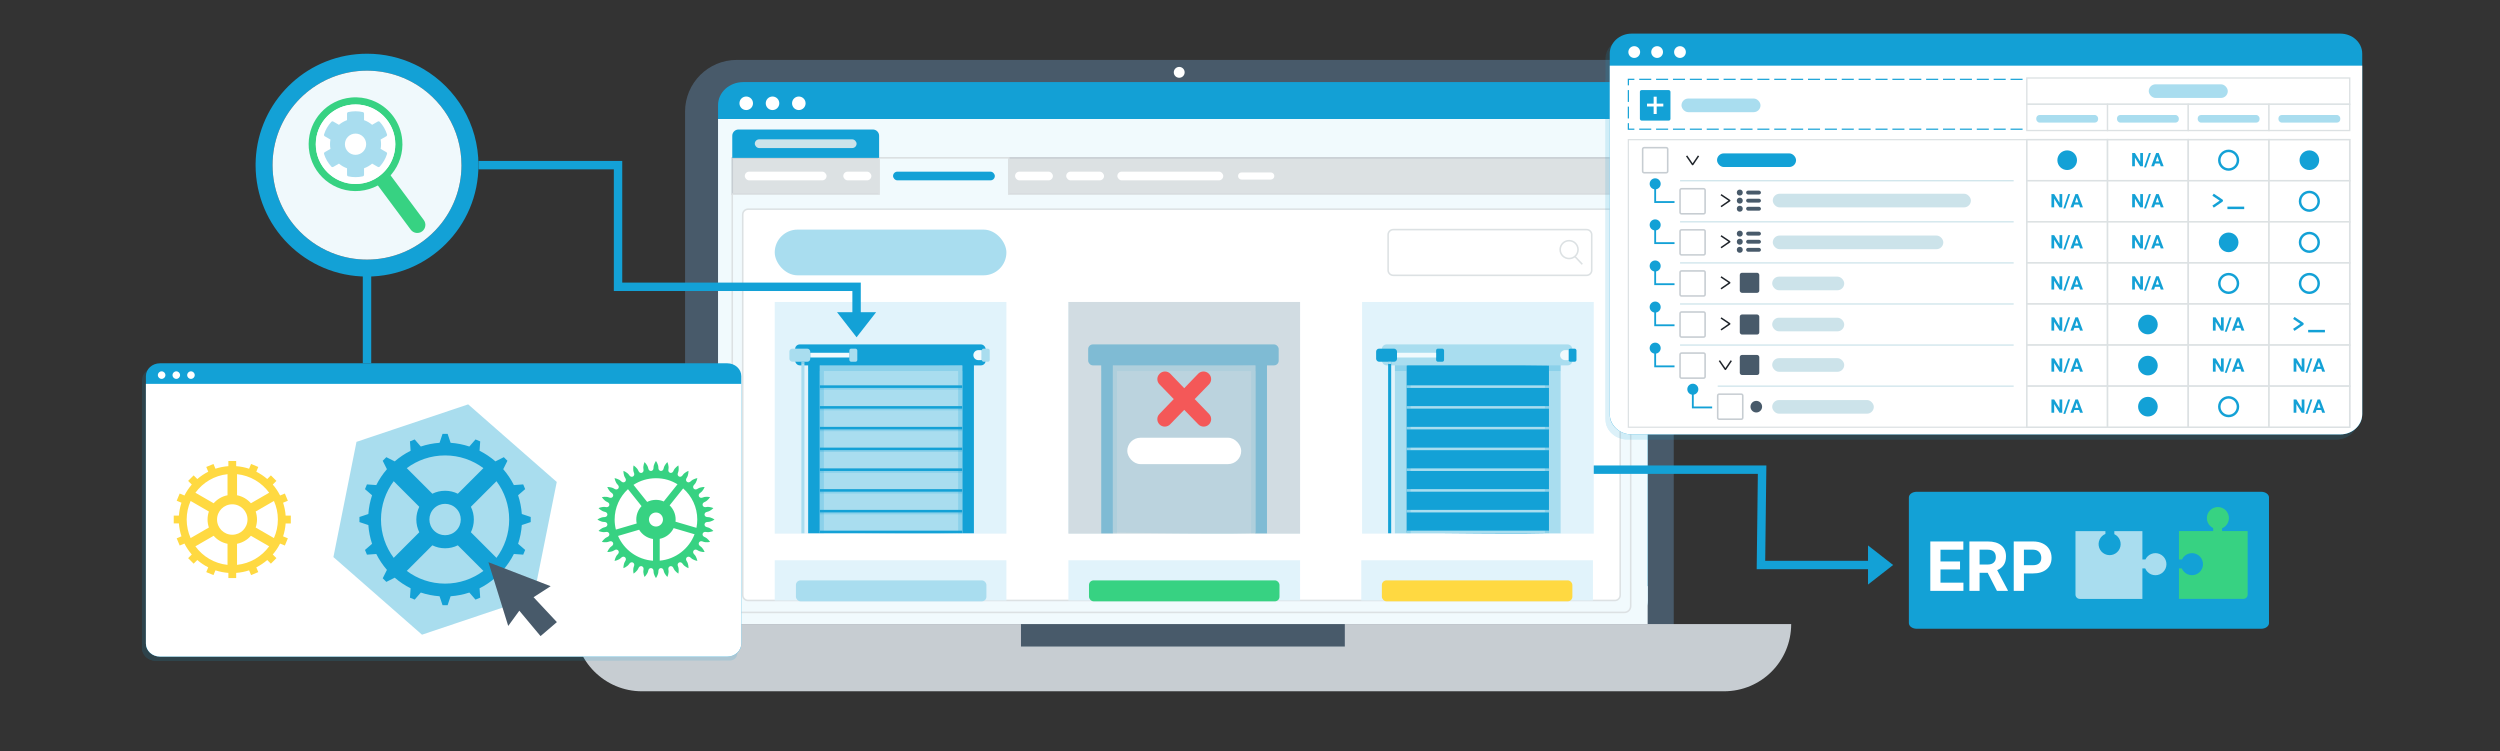 <?xml version="1.0" encoding="UTF-8"?>
<svg xmlns="http://www.w3.org/2000/svg" xmlns:xlink="http://www.w3.org/1999/xlink" width="4160" height="1250" version="1.1" viewBox="0 0 4160 1250">
  <rect x="0" y="0" width="4160" height="1250" fill="#333333" stroke="none"/>
  <defs>
    <style>
      .cls-1, .cls-2, .cls-3, .cls-4 {
        fill: none;
      }

      .cls-5 {
        fill: #f0f9fc;
      }

      .cls-6 {
        fill: #e1eaee;
      }

      .cls-7 {
        fill: #f45858;
      }

      .cls-8 {
        fill: #f1fafd;
      }

      .cls-9 {
        fill: #c7cdd2;
      }

      .cls-10 {
        fill: #cce3ea;
      }

      .cls-11 {
        fill: #dce1e3;
      }

      .cls-12 {
        fill: #fff;
      }

      .cls-13 {
        fill: #e1f3fb;
      }

      .cls-14 {
        fill: #13a0d5;
      }

      .cls-2 {
        stroke: #13a1d6;
        stroke-miterlimit: 10;
        stroke-width: 14px;
      }

      .cls-15, .cls-16 {
        fill: #13a1d6;
      }

      .cls-17, .cls-18 {
        fill: #37d282;
      }

      .cls-19 {
        opacity: .6;
      }

      .cls-20 {
        opacity: .2;
      }

      .cls-21 {
        opacity: .15;
      }

      .cls-22, .cls-18, .cls-16 {
        fill-rule: evenodd;
      }

      .cls-22, .cls-23 {
        fill: #ffd941;
      }

      .cls-3 {
        stroke: #707070;
      }

      .cls-3, .cls-4 {
        stroke-width: 9.22px;
      }

      .cls-24 {
        fill: #a9ddef;
      }

      .cls-25 {
        fill: #1e2329;
      }

      .cls-26 {
        fill: #a9ddee;
        isolation: isolate;
      }

      .cls-27 {
        fill: #485a6a;
      }

      .cls-28 {
        clip-path: url(#clippath);
      }

      .cls-4 {
        stroke: #a9ddef;
      }
    </style>
    <clipPath id="clippath">
      <rect class="cls-1" x="2671.54" y="64.39" width="1252.13" height="666.91"></rect>
    </clipPath>
  </defs>
  <g>
    <g id="Layer_1">
      <g>
        <g>
          <path class="cls-27" d="M2785.13,185.73h0v933.53h-1648.42l1.96-3.24,1.28-1.96V185.73c0-47.23,38.15-86.03,86.03-86.03h1473.09c47.27-.04,86.07,38.15,86.07,86.03Z"></path>
          <circle id="Ellipse_429" class="cls-12" cx="1962.22" cy="120.38" r="9.04"></circle>
          <path id="Path_24752" class="cls-6" d="M2785.13,1076.55v16.16h-1646.46l1.28-1.96v-14.24h1645.18v.04Z"></path>
          <path class="cls-9" d="M2868.59,1150.3h-1800.44c-61.47,0-111.9-49.83-111.9-111.9h2024.29c-.04,62.11-49.83,111.9-111.94,111.9Z"></path>
          <rect class="cls-6" x="1698.9" y="1038.4" width="538.92" height="37.51"></rect>
          <rect class="cls-27" x="1698.9" y="1038.4" width="538.92" height="37.51"></rect>
        </g>
        <g>
          <g>
            <g>
              <g id="Path_16855">
                <path class="cls-14" d="M2741.69,174.9v824.6c0,21.15-18.78,38.3-41.93,38.3h-1463c-23.15,0-41.92-17.15-41.93-38.3V174.9c0-21.15,18.77-38.3,41.93-38.3h1463c23.16,0,41.93,17.15,41.93,38.3"></path>
              </g>
              <g id="Path_16856">
                <path class="cls-8" d="M2741.69,197.97v800.72c0,21.6-18.78,39.1-41.93,39.1h-1463c-23.15,0-41.93-17.51-41.93-39.1V197.97h1546.86Z"></path>
              </g>
              <g id="Path_16857">
                <path class="cls-12" d="M1252.99,171.87c0,6.22-5.04,11.27-11.27,11.27s-11.27-5.04-11.27-11.27,5.04-11.27,11.27-11.27,11.27,5.04,11.27,11.27h0"></path>
              </g>
              <g id="Path_16858">
                <path class="cls-12" d="M1296.75,171.87c0,6.22-5.04,11.27-11.27,11.27s-11.27-5.04-11.27-11.27,5.04-11.27,11.27-11.27h0c6.22,0,11.27,5.04,11.27,11.27h0"></path>
              </g>
              <g id="Path_16859">
                <path class="cls-12" d="M1340.51,171.87c0,6.22-5.04,11.27-11.27,11.27s-11.27-5.04-11.27-11.27,5.04-11.27,11.27-11.27h0c6.22,0,11.27,5.04,11.27,11.27h0"></path>
              </g>
            </g>
            <rect class="cls-8" x="1194.83" y="975.34" width="1546.86" height="63.06"></rect>
          </g>
          <g>
            <g>
              <rect class="cls-11" x="1218.48" y="262.74" width="1494.96" height="60.26"></rect>
              <path class="cls-9" d="M2714.74,324.3h-1497.57v-62.87h1497.57v62.87ZM1219.78,321.69h1492.35v-57.65h-1492.35v57.65Z"></path>
            </g>
            <g>
              <path class="cls-8" d="M2713.44,323v685.57c0,5.79-4.69,10.49-10.49,10.49h-1474c-5.79,0-10.49-4.69-10.49-10.49V323h244.37v-60.27h215.75v60.27h1034.85Z"></path>
              <path class="cls-11" d="M2702.96,1020.36h-1474c-6.5,0-11.79-5.29-11.79-11.79V321.69h244.37v-60.27h218.36v60.27h1034.85v686.88c0,6.5-5.29,11.79-11.79,11.79ZM1219.78,324.3v684.27c0,5.06,4.12,9.18,9.18,9.18h1474c5.06,0,9.18-4.12,9.18-9.18V324.3h-1034.85v-60.27h-213.14v60.27h-244.37Z"></path>
            </g>
            <g>
              <rect class="cls-12" x="1235.9" y="348.07" width="1460.11" height="651.14" rx="8.92" ry="8.92"></rect>
              <path class="cls-11" d="M2687.1,1000.51h-1442.28c-5.64,0-10.22-4.58-10.22-10.22V356.98c0-5.64,4.58-10.22,10.22-10.22h1442.28c5.63,0,10.22,4.58,10.22,10.22v633.31c0,5.63-4.58,10.22-10.22,10.22ZM1244.82,349.37c-4.2,0-7.61,3.41-7.61,7.61v633.31c0,4.2,3.41,7.61,7.61,7.61h1442.28c4.2,0,7.61-3.41,7.61-7.61V356.98c0-4.2-3.41-7.61-7.61-7.61h-1442.28Z"></path>
            </g>
            <path class="cls-15" d="M1228.9,215.5h223.53c5.75,0,10.42,4.67,10.42,10.42v36.82h-244.37v-36.82c0-5.75,4.67-10.42,10.42-10.42Z"></path>
            <rect class="cls-15" x="1486.03" y="285.62" width="169.38" height="14.49" rx="7.25" ry="7.25"></rect>
            <rect class="cls-10" x="1255.97" y="231.87" width="169.38" height="14.49" rx="7.25" ry="7.25"></rect>
            <rect class="cls-12" x="1239.33" y="285.62" width="136.06" height="14.49" rx="7.25" ry="7.25"></rect>
            <rect class="cls-12" x="1403.24" y="285.62" width="46.74" height="14.49" rx="7.25" ry="7.25"></rect>
            <rect class="cls-12" x="1689.05" y="285.62" width="62.99" height="14.49" rx="7.25" ry="7.25"></rect>
            <rect class="cls-12" x="1774.16" y="285.62" width="62.99" height="14.49" rx="7.25" ry="7.25"></rect>
            <g>
              <rect class="cls-12" x="2058.81" y="285.62" width="62.99" height="14.49" rx="7.25" ry="7.25"></rect>
              <path class="cls-11" d="M2114.55,301.42h-48.5c-4.71,0-8.55-3.84-8.55-8.55s3.84-8.55,8.55-8.55h48.5c4.71,0,8.55,3.84,8.55,8.55s-3.84,8.55-8.55,8.55ZM2066.05,286.93c-3.28,0-5.94,2.67-5.94,5.94s2.67,5.94,5.94,5.94h48.5c3.28,0,5.94-2.67,5.94-5.94s-2.67-5.94-5.94-5.94h-48.5Z"></path>
            </g>
            <rect class="cls-12" x="1859.26" y="285.62" width="176.21" height="14.49" rx="7.25" ry="7.25"></rect>
          </g>
          <g>
            <rect class="cls-13" x="1289.14" y="502.46" width="385.51" height="385.51"></rect>
            <rect class="cls-13" x="1777.82" y="502.46" width="385.51" height="385.51"></rect>
          </g>
          <rect class="cls-13" x="2266.5" y="502.46" width="385.51" height="385.51"></rect>
          <g>
            <rect class="cls-13" x="1289.14" y="932.28" width="385.51" height="66.93"></rect>
            <rect class="cls-13" x="1777.82" y="932.28" width="385.51" height="66.93"></rect>
            <rect class="cls-13" x="2265.16" y="932.28" width="385.51" height="66.93"></rect>
          </g>
          <g>
            <rect class="cls-12" x="2309.82" y="382.06" width="338.82" height="76.08" rx="8.51" ry="8.51"></rect>
            <path class="cls-11" d="M2640.13,459.45h-321.8c-5.41,0-9.81-4.4-9.81-9.81v-59.06c0-5.41,4.4-9.81,9.81-9.81h321.8c5.41,0,9.81,4.4,9.81,9.81v59.06c0,5.41-4.4,9.81-9.81,9.81ZM2318.33,383.37c-3.97,0-7.21,3.23-7.21,7.2v59.06c0,3.97,3.23,7.2,7.21,7.2h321.8c3.97,0,7.2-3.23,7.2-7.2v-59.06c0-3.97-3.23-7.2-7.2-7.2h-321.8Z"></path>
          </g>
          <rect class="cls-24" x="1289.14" y="382.06" width="385.51" height="76.08" rx="38.04" ry="38.04"></rect>
          <g>
            <g>
              <circle class="cls-12" cx="2610.97" cy="415.34" r="14.89"></circle>
              <path class="cls-11" d="M2610.97,431.54c-8.93,0-16.19-7.26-16.19-16.19s7.26-16.19,16.19-16.19,16.19,7.26,16.19,16.19-7.26,16.19-16.19,16.19ZM2610.97,401.76c-7.49,0-13.58,6.09-13.58,13.58s6.09,13.58,13.58,13.58,13.58-6.09,13.58-13.58-6.09-13.58-13.58-13.58Z"></path>
            </g>
            <g>
              <line class="cls-12" x1="2620.57" y1="426.72" x2="2632.92" y2="439.75"></line>
              <rect class="cls-11" x="2625.44" y="424.25" width="2.61" height="17.95" transform="translate(422.15 1925.63) rotate(-43.46)"></rect>
            </g>
          </g>
          <g>
            <g>
              <g id="Group_15">
                <g id="Path_454">
                  <path class="cls-15" d="M1344.77,582.61h19.45v304.74h-19.45v-304.74Z"></path>
                </g>
                <g id="Path_458">
                  <path class="cls-15" d="M1601.13,582.61h19.45v304.74h-19.45v-304.74Z"></path>
                </g>
                <g id="Path_544">
                  <path class="cls-3" d="M1652.28,885.74"></path>
                </g>
                <g id="Path_455">
                  <path class="cls-24" d="M1601.13,607.9v278.35c0,3.32-236.9,0-236.9,0v-278.35c0-3.32,236.9,0,236.9,0Z"></path>
                </g>
                <g id="Rectangle_85">
                  <rect class="cls-15" x="1323.06" y="573.11" width="317" height="34.86" rx="7.69" ry="7.69"></rect>
                </g>
              </g>
              <g>
                <rect class="cls-15" x="1364.22" y="641.22" width="236.9" height="4.3"></rect>
                <rect class="cls-15" x="1364.22" y="675.76" width="236.9" height="4.3"></rect>
                <rect class="cls-15" x="1364.22" y="710.3" width="236.9" height="4.3"></rect>
                <rect class="cls-15" x="1364.22" y="744.84" width="236.9" height="4.3"></rect>
                <rect class="cls-15" x="1364.22" y="779.38" width="236.9" height="4.3"></rect>
                <rect class="cls-15" x="1364.22" y="813.92" width="236.9" height="4.3"></rect>
                <rect class="cls-15" x="1364.22" y="848.46" width="236.9" height="4.3"></rect>
                <rect class="cls-15" x="1364.22" y="883" width="236.9" height="4.3"></rect>
              </g>
              <g class="cls-20">
                <rect class="cls-15" x="1344.77" y="607.97" width="275.81" height="9.41"></rect>
              </g>
              <g class="cls-20">
                <rect class="cls-15" x="1364.22" y="617.38" width="6.79" height="269.97"></rect>
              </g>
              <g class="cls-20">
                <rect class="cls-15" x="1594.34" y="617.38" width="6.79" height="269.97"></rect>
              </g>
              <g class="cls-20">
                <rect class="cls-15" x="1364.22" y="645.37" width="237.04" height="2.98"></rect>
              </g>
              <g class="cls-20">
                <rect class="cls-15" x="1364.22" y="679.96" width="237.04" height="2.98"></rect>
              </g>
              <g class="cls-20">
                <rect class="cls-15" x="1364.22" y="714.55" width="237.04" height="2.98"></rect>
              </g>
              <g class="cls-20">
                <rect class="cls-15" x="1364.22" y="749.15" width="237.04" height="2.98"></rect>
              </g>
              <g class="cls-20">
                <rect class="cls-15" x="1364.22" y="783.74" width="237.04" height="2.98"></rect>
              </g>
              <g class="cls-20">
                <rect class="cls-15" x="1364.22" y="818.33" width="237.04" height="2.98"></rect>
              </g>
              <g class="cls-20">
                <rect class="cls-15" x="1364.22" y="852.92" width="237.04" height="2.98"></rect>
              </g>
            </g>
            <g>
              <rect class="cls-24" x="1313.51" y="580.13" width="34.75" height="21.83" rx="4.95" ry="4.95"></rect>
              <rect class="cls-24" x="1413.33" y="580.13" width="13.24" height="21.83" rx="3.05" ry="3.05"></rect>
              <rect class="cls-8" x="1348.27" y="587.02" width="65.07" height="7.85"></rect>
              <rect class="cls-24" x="1633.66" y="580.13" width="13.24" height="21.83" rx="3.05" ry="3.05"></rect>
              <path class="cls-8" d="M1628.01,582.61h5.65v16.66h-5.65c-4.6,0-8.33-3.73-8.33-8.33h0c0-4.6,3.73-8.33,8.33-8.33Z"></path>
              <rect class="cls-24" x="1333.47" y="601.96" width="5.1" height="285.39"></rect>
              <g class="cls-20">
                <rect class="cls-15" x="1333.47" y="601.96" width="5.1" height="3.7"></rect>
              </g>
            </g>
          </g>
          <g>
            <g id="Group_15-2" data-name="Group_15">
              <g id="Path_454-2" data-name="Path_454">
                <path class="cls-15" d="M1832.45,582.61h19.45v304.74h-19.45v-304.74Z"></path>
              </g>
              <g id="Path_458-2" data-name="Path_458">
                <path class="cls-15" d="M2088.81,582.61h19.45v304.74h-19.45v-304.74Z"></path>
              </g>
              <g id="Path_455-2" data-name="Path_455">
                <path class="cls-24" d="M2088.8,607.9v278.35c0,3.32-236.9,0-236.9,0v-278.35c0-3.32,236.9,0,236.9,0Z"></path>
              </g>
              <g id="Rectangle_85-2" data-name="Rectangle_85">
                <rect class="cls-15" x="1810.74" y="573.11" width="317" height="34.86" rx="7.69" ry="7.69"></rect>
              </g>
            </g>
            <g class="cls-20">
              <rect class="cls-15" x="1832.45" y="607.97" width="275.81" height="9.41"></rect>
            </g>
            <g class="cls-20">
              <rect class="cls-15" x="1851.9" y="617.38" width="6.79" height="269.97"></rect>
            </g>
            <g class="cls-20">
              <rect class="cls-15" x="2082.01" y="617.38" width="6.79" height="269.97"></rect>
            </g>
          </g>
          <g id="Rectangle_85-3" data-name="Rectangle_85">
            <rect class="cls-17" x="1812.08" y="965.75" width="317" height="34.86" rx="7.69" ry="7.69"></rect>
          </g>
          <g id="Rectangle_85-4" data-name="Rectangle_85">
            <rect class="cls-23" x="2299.42" y="965.75" width="317" height="34.86" rx="7.69" ry="7.69"></rect>
          </g>
          <g id="Rectangle_85-5" data-name="Rectangle_85">
            <rect class="cls-24" x="1324.4" y="965.75" width="317" height="34.86" rx="7.69" ry="7.69"></rect>
          </g>
          <g class="cls-19">
            <rect class="cls-9" x="1777.82" y="502.46" width="385.51" height="385.51"></rect>
          </g>
          <g>
            <rect class="cls-12" x="1875.79" y="728.39" width="189.58" height="43.89" rx="21.95" ry="21.95"></rect>
            <path class="cls-7" d="M2011.71,622.08l-.3-.3c-4.91-4.91-12.9-4.84-17.72.17l-23.13,24.02-23.08-24.01c-4.82-5.01-12.8-5.09-17.72-.18l-.31.31c-4.8,4.8-4.86,12.56-.14,17.43l23.83,24.56-23.89,24.77c-4.7,4.87-4.63,12.62.16,17.4h0c4.9,4.9,12.85,4.84,17.68-.13l23.45-24.15,23.5,24.16c4.83,4.96,12.78,5.02,17.68.12h0c4.79-4.79,4.86-12.53.15-17.4l-23.91-24.78,23.86-24.56c4.73-4.87,4.67-12.63-.13-17.43Z"></path>
          </g>
          <g>
            <g>
              <g id="Group_15-3" data-name="Group_15">
                <g id="Path_454-3" data-name="Path_454">
                  <rect class="cls-24" x="2321.12" y="582.61" width="19.45" height="304.74"></rect>
                </g>
                <g id="Path_458-3" data-name="Path_458">
                  <rect class="cls-24" x="2577.48" y="582.61" width="19.45" height="304.74"></rect>
                </g>
                <g id="Path_544-2" data-name="Path_544">
                  <path class="cls-4" d="M2628.63,885.74"></path>
                </g>
                <g id="Path_455-3" data-name="Path_455">
                  <path class="cls-15" d="M2577.48,607.9v278.35c0,3.32-236.9,0-236.9,0v-278.35c0-3.32,236.9,0,236.9,0Z"></path>
                </g>
                <g id="Rectangle_85-6" data-name="Rectangle_85">
                  <rect class="cls-24" x="2299.42" y="573.11" width="317" height="34.86" rx="7.69" ry="7.69"></rect>
                </g>
              </g>
              <g>
                <rect class="cls-24" x="2340.58" y="641.22" width="236.9" height="4.3"></rect>
                <rect class="cls-24" x="2340.58" y="675.76" width="236.9" height="4.3"></rect>
                <rect class="cls-24" x="2340.58" y="710.3" width="236.9" height="4.3"></rect>
                <rect class="cls-24" x="2340.58" y="744.84" width="236.9" height="4.3"></rect>
                <rect class="cls-24" x="2340.58" y="779.38" width="236.9" height="4.3"></rect>
                <rect class="cls-24" x="2340.58" y="813.92" width="236.9" height="4.3"></rect>
                <rect class="cls-24" x="2340.58" y="848.46" width="236.9" height="4.3"></rect>
                <rect class="cls-24" x="2340.58" y="883" width="236.9" height="4.3"></rect>
              </g>
              <g class="cls-20">
                <rect class="cls-15" x="2321.12" y="607.97" width="275.81" height="9.41"></rect>
                <rect class="cls-15" x="2340.58" y="617.38" width="6.79" height="269.97"></rect>
                <rect class="cls-15" x="2570.69" y="617.38" width="6.79" height="269.97"></rect>
                <rect class="cls-15" x="2340.58" y="645.37" width="237.04" height="2.98"></rect>
                <rect class="cls-15" x="2340.58" y="679.96" width="237.04" height="2.98"></rect>
                <rect class="cls-15" x="2340.58" y="714.55" width="237.04" height="2.98"></rect>
                <rect class="cls-15" x="2340.58" y="749.15" width="237.04" height="2.98"></rect>
                <rect class="cls-15" x="2340.58" y="783.74" width="237.04" height="2.98"></rect>
                <rect class="cls-15" x="2340.58" y="818.33" width="237.04" height="2.98"></rect>
                <rect class="cls-15" x="2340.58" y="852.92" width="237.04" height="2.98"></rect>
              </g>
            </g>
            <g>
              <rect class="cls-15" x="2289.87" y="580.13" width="34.75" height="21.83" rx="4.95" ry="4.95"></rect>
              <rect class="cls-15" x="2389.68" y="580.13" width="13.24" height="21.83" rx="3.05" ry="3.05"></rect>
              <rect class="cls-8" x="2324.62" y="587.02" width="65.07" height="7.85"></rect>
              <rect class="cls-15" x="2610.01" y="580.13" width="13.24" height="21.83" rx="3.05" ry="3.05"></rect>
              <path class="cls-8" d="M2604.36,582.61h5.65v16.66h-5.65c-4.6,0-8.33-3.73-8.33-8.33h0c0-4.6,3.73-8.33,8.33-8.33Z"></path>
              <rect class="cls-15" x="2309.82" y="601.96" width="5.1" height="285.39"></rect>
              <rect class="cls-24" x="2309.82" y="601.96" width="5.1" height="3.7"></rect>
            </g>
          </g>
        </g>
        <g>
          <g>
            <g id="Group_8425" class="cls-21">
              <g id="Group_8424">
                <g class="cls-28">
                  <g id="Group_8423">
                    <g id="Path_16850">
                      <path class="cls-15" d="M3923.68,97.7v600.29c0,18.39-16.33,33.3-36.46,33.31h-1179.21c-20.14,0-36.46-14.91-36.46-33.31V97.7c0-18.4,16.33-33.31,36.46-33.31h1179.21c20.14,0,36.46,14.91,36.46,33.31"></path>
                    </g>
                    <g id="Path_16851">
                      <path class="cls-15" d="M3923.68,132.8v565.19c0,18.4-16.33,33.31-36.46,33.31h-1179.21c-20.14,0-36.46-14.91-36.46-33.31V132.8h1252.13Z"></path>
                    </g>
                    <g id="Path_16852">
                      <path class="cls-15" d="M2740.31,99.07c0,7.91-7.02,14.33-15.68,14.33s-15.68-6.41-15.68-14.33,7.02-14.33,15.68-14.33,15.68,6.41,15.68,14.33h0"></path>
                    </g>
                    <g id="Path_16853">
                      <path class="cls-15" d="M2801.23,99.07c0,7.91-7.02,14.33-15.68,14.33s-15.68-6.41-15.68-14.33,7.02-14.33,15.68-14.33h0c8.66,0,15.68,6.41,15.68,14.33h0"></path>
                    </g>
                    <g id="Path_16854">
                      <path class="cls-15" d="M2862.15,99.07c0,7.91-7.02,14.33-15.68,14.33s-15.68-6.41-15.68-14.33,7.02-14.33,15.68-14.33h0c8.66,0,15.68,6.41,15.68,14.33h0"></path>
                    </g>
                  </g>
                </g>
              </g>
            </g>
            <g id="Path_16855-2" data-name="Path_16855">
              <path class="cls-14" d="M3930.74,89.25v600.29c0,18.39-16.33,33.3-36.46,33.31h-1179.21c-20.14,0-36.46-14.91-36.46-33.31V89.25c0-18.4,16.33-33.31,36.46-33.31h1179.21c20.14,0,36.46,14.91,36.46,33.31"></path>
            </g>
            <g id="Path_16856-2" data-name="Path_16856">
              <path class="cls-12" d="M3930.74,109.31v579.53c0,18.78-16.33,34.01-36.46,34.01h-1179.21c-20.14,0-36.46-15.22-36.46-34.01V109.31h1252.13Z"></path>
            </g>
            <g id="Path_16857-2" data-name="Path_16857">
              <path class="cls-12" d="M2729.18,86.62c0,5.41-4.39,9.8-9.8,9.8s-9.8-4.39-9.8-9.8,4.39-9.8,9.8-9.8,9.8,4.39,9.8,9.8h0"></path>
            </g>
            <g id="Path_16858-2" data-name="Path_16858">
              <path class="cls-12" d="M2767.24,86.62c0,5.41-4.39,9.8-9.8,9.8s-9.8-4.39-9.8-9.8,4.39-9.8,9.8-9.8h0c5.41,0,9.8,4.39,9.8,9.8h0"></path>
            </g>
            <g id="Path_16859-2" data-name="Path_16859">
              <path class="cls-12" d="M2805.29,86.62c0,5.41-4.39,9.8-9.8,9.8s-9.8-4.39-9.8-9.8,4.39-9.8,9.8-9.8h0c5.41,0,9.8,4.39,9.8,9.8h0"></path>
            </g>
          </g>
          <g>
            <rect class="cls-12" x="2709.59" y="232.4" width="663.04" height="478.51"></rect>
            <path class="cls-11" d="M3373.67,711.94h-665.12V231.36h665.12v480.58ZM2710.62,709.87h660.97V233.43h-660.97v476.43Z"></path>
          </g>
          <g>
            <rect class="cls-12" x="3372.63" y="232.4" width="537.31" height="478.51"></rect>
            <path class="cls-11" d="M3910.98,711.94h-539.38V231.36h539.38v480.58ZM3373.67,709.87h535.24V233.43h-535.24v476.43Z"></path>
          </g>
          <g>
            <path class="cls-25" d="M2816.53,275.06c-.49,0-.95-.24-1.23-.65l-9.82-14.35,2.07-1.42,8.97,13.11,8.82-13.1,2.08,1.4-9.66,14.35c-.28.41-.74.66-1.23.66h0ZM2817.37,272.99h0s0,0,0,0Z"></path>
            <path class="cls-9" d="M2772.64,288.74h-36.87c-2.06,0-3.73-1.67-3.73-3.73v-36.87c0-2.06,1.67-3.73,3.73-3.73h36.87c2.06,0,3.73,1.67,3.73,3.73v36.87c0,2.06-1.67,3.73-3.73,3.73ZM2735.77,247.05c-.6,0-1.09.49-1.09,1.09v36.87c0,.6.49,1.09,1.09,1.09h36.87c.6,0,1.09-.49,1.09-1.09v-36.87c0-.6-.49-1.09-1.09-1.09h-36.87Z"></path>
            <rect class="cls-15" x="2857.14" y="255.23" width="131.49" height="22.69" rx="11.34" ry="11.34"></rect>
          </g>
          <g>
            <path class="cls-9" d="M2834.89,357.1h-36.87c-2.06,0-3.73-1.67-3.73-3.73v-36.87c0-2.06,1.67-3.73,3.73-3.73h36.87c2.06,0,3.73,1.67,3.73,3.73v36.87c0,2.06-1.67,3.73-3.73,3.73ZM2798.01,315.41c-.6,0-1.09.49-1.09,1.09v36.87c0,.6.49,1.09,1.09,1.09h36.87c.6,0,1.09-.49,1.09-1.09v-36.87c0-.6-.49-1.09-1.09-1.09h-36.87Z"></path>
            <path class="cls-25" d="M2864.44,344.85l-1.42-2.07,13.11-8.97-13.1-8.82,1.4-2.08,14.35,9.66c.41.27.65.73.66,1.23s-.24.95-.65,1.23l-14.35,9.82ZM2877.39,334.65s0,0,0,0h0ZM2877.38,332.96s0,0,0,0h0Z"></path>
            <g>
              <circle class="cls-27" cx="2895" cy="320.44" r="4.96"></circle>
              <rect class="cls-27" x="2905.55" y="317.2" width="24.66" height="6.48" rx="3.24" ry="3.24"></rect>
              <circle class="cls-27" cx="2895" cy="333.88" r="4.96"></circle>
              <rect class="cls-27" x="2905.55" y="330.64" width="24.66" height="6.48" rx="3.24" ry="3.24"></rect>
              <circle class="cls-27" cx="2895" cy="347.33" r="4.96"></circle>
              <rect class="cls-27" x="2905.55" y="344.09" width="24.66" height="6.48" rx="3.24" ry="3.24"></rect>
            </g>
            <rect class="cls-10" x="2949.89" y="322.38" width="329.67" height="22.69" rx="11.34" ry="11.34"></rect>
          </g>
          <g>
            <path class="cls-9" d="M2834.89,425.46h-36.87c-2.06,0-3.73-1.67-3.73-3.73v-36.87c0-2.06,1.67-3.73,3.73-3.73h36.87c2.06,0,3.73,1.67,3.73,3.73v36.87c0,2.06-1.67,3.73-3.73,3.73ZM2798.01,383.77c-.6,0-1.09.49-1.09,1.09v36.87c0,.6.49,1.09,1.09,1.09h36.87c.6,0,1.09-.49,1.09-1.09v-36.87c0-.6-.49-1.09-1.09-1.09h-36.87Z"></path>
            <path class="cls-25" d="M2864.45,413.21l-1.42-2.07,13.11-8.97-13.1-8.82,1.4-2.08,14.35,9.66c.41.28.65.74.66,1.23,0,.49-.24.95-.65,1.23l-14.35,9.82ZM2877.38,401.32s0,0,0,0h0Z"></path>
            <g>
              <circle class="cls-27" cx="2895" cy="388.79" r="4.96"></circle>
              <rect class="cls-27" x="2905.55" y="385.55" width="24.66" height="6.48" rx="3.24" ry="3.24"></rect>
              <circle class="cls-27" cx="2895" cy="402.24" r="4.96"></circle>
              <rect class="cls-27" x="2905.55" y="399" width="24.66" height="6.48" rx="3.24" ry="3.24"></rect>
              <circle class="cls-27" cx="2895" cy="415.69" r="4.96"></circle>
              <rect class="cls-27" x="2905.55" y="412.45" width="24.66" height="6.48" rx="3.24" ry="3.24"></rect>
            </g>
            <rect class="cls-10" x="2949.89" y="391.95" width="283.77" height="22.69" rx="11.34" ry="11.34"></rect>
          </g>
          <g>
            <path class="cls-25" d="M2864.44,481.57l-1.42-2.07,13.11-8.97-13.1-8.82,1.4-2.08,14.35,9.66c.41.28.65.73.66,1.23,0,.49-.24.95-.65,1.23l-14.35,9.82ZM2877.38,469.68s0,0,0,0h0Z"></path>
            <path class="cls-9" d="M2834.89,493.82h-36.87c-2.06,0-3.73-1.67-3.73-3.73v-36.87c0-2.06,1.67-3.73,3.73-3.73h36.87c2.06,0,3.73,1.67,3.73,3.73v36.87c0,2.06-1.67,3.73-3.73,3.73ZM2798.01,452.13c-.6,0-1.09.49-1.09,1.09v36.87c0,.6.49,1.09,1.09,1.09h36.87c.6,0,1.09-.49,1.09-1.09v-36.87c0-.6-.49-1.09-1.09-1.09h-36.87Z"></path>
            <rect class="cls-10" x="2948.94" y="460.31" width="119.84" height="22.69" rx="11.34" ry="11.34"></rect>
            <rect class="cls-27" x="2895" y="453.91" width="32.46" height="33.38" rx="3.63" ry="3.63"></rect>
          </g>
          <g>
            <path class="cls-25" d="M2864.45,549.92l-1.42-2.07,13.11-8.97-13.1-8.82,1.4-2.08,14.35,9.66c.41.28.65.73.66,1.23,0,.49-.24.95-.65,1.23l-14.35,9.82ZM2877.38,538.03s0,0,0,0h0Z"></path>
            <path class="cls-9" d="M2834.89,562.18h-36.87c-2.06,0-3.73-1.67-3.73-3.73v-36.87c0-2.06,1.67-3.73,3.73-3.73h36.87c2.06,0,3.73,1.67,3.73,3.73v36.87c0,2.06-1.67,3.73-3.73,3.73ZM2798.01,520.48c-.6,0-1.09.49-1.09,1.09v36.87c0,.6.49,1.09,1.09,1.09h36.87c.6,0,1.09-.49,1.09-1.09v-36.87c0-.6-.49-1.09-1.09-1.09h-36.87Z"></path>
            <rect class="cls-10" x="2948.94" y="528.66" width="119.84" height="22.69" rx="11.34" ry="11.34"></rect>
            <rect class="cls-27" x="2895" y="523.32" width="32.46" height="33.38" rx="3.63" ry="3.63"></rect>
          </g>
          <g>
            <path class="cls-25" d="M2871.04,615.8c-.49,0-.95-.24-1.22-.65l-9.82-14.35,2.07-1.42,8.97,13.11,8.82-13.1,2.08,1.4-9.66,14.35c-.27.41-.73.65-1.22.66h0ZM2870.2,613.74s0,0,0,0h0Z"></path>
            <path class="cls-9" d="M2834.89,630.53h-36.87c-2.06,0-3.73-1.67-3.73-3.73v-36.87c0-2.06,1.67-3.73,3.73-3.73h36.87c2.06,0,3.73,1.67,3.73,3.73v36.87c0,2.06-1.67,3.73-3.73,3.73ZM2798.01,588.84c-.6,0-1.09.49-1.09,1.09v36.87c0,.6.49,1.09,1.09,1.09h36.87c.6,0,1.09-.49,1.09-1.09v-36.87c0-.6-.49-1.09-1.09-1.09h-36.87Z"></path>
            <rect class="cls-10" x="2948.94" y="595.97" width="119.84" height="22.69" rx="11.34" ry="11.34"></rect>
            <rect class="cls-27" x="2895" y="590.63" width="32.46" height="33.38" rx="3.63" ry="3.63"></rect>
          </g>
          <g>
            <path class="cls-9" d="M2897.53,698.89h-36.87c-2.06,0-3.73-1.67-3.73-3.73v-36.87c0-2.06,1.67-3.73,3.73-3.73h36.87c2.06,0,3.73,1.67,3.73,3.73v36.87c0,2.06-1.67,3.73-3.73,3.73ZM2860.66,657.2c-.6,0-1.09.49-1.09,1.09v36.87c0,.6.49,1.09,1.09,1.09h36.87c.6,0,1.09-.49,1.09-1.09v-36.87c0-.6-.49-1.09-1.09-1.09h-36.87Z"></path>
            <rect class="cls-10" x="2948.94" y="665.67" width="169.08" height="22.69" rx="11.34" ry="11.34"></rect>
            <circle class="cls-27" cx="2922.48" cy="676.72" r="9.67"></circle>
          </g>
          <g>
            <rect class="cls-12" x="2709.59" y="131.99" width="730.21" height="83"></rect>
            <g>
              <polygon class="cls-15" points="3440.8 215.99 3429.78 215.99 3429.78 213.99 3438.79 213.99 3438.79 204.97 3440.8 204.97 3440.8 215.99"></polygon>
              <path class="cls-15" d="M3421.75,215.99h-20.06v-2h20.06v2ZM3393.67,215.99h-20.06v-2h20.06v2ZM3365.58,215.99h-20.06v-2h20.06v2ZM3337.5,215.99h-20.06v-2h20.06v2ZM3309.41,215.99h-20.06v-2h20.06v2ZM3281.32,215.99h-20.06v-2h20.06v2ZM3253.24,215.99h-20.06v-2h20.06v2ZM3225.15,215.99h-20.06v-2h20.06v2ZM3197.07,215.99h-20.06v-2h20.06v2ZM3168.98,215.99h-20.06v-2h20.06v2ZM3140.89,215.99h-20.06v-2h20.06v2ZM3112.81,215.99h-20.06v-2h20.06v2ZM3084.72,215.99h-20.06v-2h20.06v2ZM3056.64,215.99h-20.06v-2h20.06v2ZM3028.55,215.99h-20.06v-2h20.06v2ZM3000.47,215.99h-20.06v-2h20.06v2ZM2972.38,215.99h-20.06v-2h20.06v2ZM2944.29,215.99h-20.06v-2h20.06v2ZM2916.21,215.99h-20.06v-2h20.06v2ZM2888.12,215.99h-20.06v-2h20.06v2ZM2860.04,215.99h-20.06v-2h20.06v2ZM2831.95,215.99h-20.06v-2h20.06v2ZM2803.87,215.99h-20.06v-2h20.06v2ZM2775.78,215.99h-20.06v-2h20.06v2ZM2747.7,215.99h-20.06v-2h20.06v2Z"></path>
              <polygon class="cls-15" points="2719.61 215.99 2708.59 215.99 2708.59 204.97 2710.59 204.97 2710.59 213.99 2719.61 213.99 2719.61 215.99"></polygon>
              <path class="cls-15" d="M2710.59,197.1h-2v-19.67h2v19.67ZM2710.59,169.56h-2v-19.67h2v19.67Z"></path>
              <polygon class="cls-15" points="2710.59 142.01 2708.59 142.01 2708.59 130.99 2719.61 130.99 2719.61 133 2710.59 133 2710.59 142.01"></polygon>
              <path class="cls-15" d="M3421.75,133h-20.06v-2h20.06v2ZM3393.67,133h-20.06v-2h20.06v2ZM3365.58,133h-20.06v-2h20.06v2ZM3337.5,133h-20.06v-2h20.06v2ZM3309.41,133h-20.06v-2h20.06v2ZM3281.32,133h-20.06v-2h20.06v2ZM3253.24,133h-20.06v-2h20.06v2ZM3225.15,133h-20.06v-2h20.06v2ZM3197.07,133h-20.06v-2h20.06v2ZM3168.98,133h-20.06v-2h20.06v2ZM3140.89,133h-20.06v-2h20.06v2ZM3112.81,133h-20.06v-2h20.06v2ZM3084.72,133h-20.06v-2h20.06v2ZM3056.64,133h-20.06v-2h20.06v2ZM3028.55,133h-20.06v-2h20.06v2ZM3000.47,133h-20.06v-2h20.06v2ZM2972.38,133h-20.06v-2h20.06v2ZM2944.29,133h-20.06v-2h20.06v2ZM2916.21,133h-20.06v-2h20.06v2ZM2888.12,133h-20.06v-2h20.06v2ZM2860.04,133h-20.06v-2h20.06v2ZM2831.95,133h-20.06v-2h20.06v2ZM2803.87,133h-20.06v-2h20.06v2ZM2775.78,133h-20.06v-2h20.06v2ZM2747.7,133h-20.06v-2h20.06v2Z"></path>
              <polygon class="cls-15" points="3440.8 142.01 3438.79 142.01 3438.79 133 3429.78 133 3429.78 130.99 3440.8 130.99 3440.8 142.01"></polygon>
              <path class="cls-15" d="M3440.8,197.1h-2v-19.67h2v19.67ZM3440.8,169.56h-2v-19.67h2v19.67Z"></path>
            </g>
          </g>
          <rect class="cls-15" x="2728.78" y="149.86" width="50.86" height="50.86" rx="2.94" ry="2.94"></rect>
          <path class="cls-12" d="M2756.73,172.44h11.03v4.76h-11.03v12.5h-5.06v-12.5h-11.03v-4.76h11.03v-11.55h5.06v11.55Z"></path>
          <g>
            <rect class="cls-12" x="3372.63" y="129.78" width="537.31" height="43.71"></rect>
            <path class="cls-11" d="M3911.06,174.61h-539.55v-45.95h539.55v45.95ZM3373.75,172.37h535.07v-41.47h-535.07v41.47Z"></path>
          </g>
          <rect class="cls-24" x="2797.99" y="163.95" width="131.49" height="22.69" rx="11.34" ry="11.34"></rect>
          <rect class="cls-24" x="3575.54" y="140.29" width="131.49" height="22.69" rx="11.34" ry="11.34"></rect>
          <rect class="cls-24" x="3628.7" y="191.35" width="102.92" height="12.68" rx="5.61" ry="5.61"></rect>
          <g>
            <g>
              <rect class="cls-12" x="3372.63" y="173.49" width="134.33" height="43.71"></rect>
              <path class="cls-11" d="M3508.07,218.32h-136.56v-45.94h136.56v45.94ZM3373.75,216.09h132.1v-41.48h-132.1v41.48Z"></path>
            </g>
            <g>
              <rect class="cls-12" x="3506.96" y="173.49" width="134.33" height="43.71"></rect>
              <path class="cls-11" d="M3642.4,218.32h-136.56v-45.94h136.56v45.94ZM3508.07,216.09h132.1v-41.48h-132.1v41.48Z"></path>
            </g>
            <g>
              <rect class="cls-12" x="3641.29" y="173.49" width="134.33" height="43.71"></rect>
              <path class="cls-11" d="M3776.73,218.32h-136.56v-45.94h136.56v45.94ZM3642.4,216.09h132.1v-41.48h-132.1v41.48Z"></path>
            </g>
            <g>
              <rect class="cls-12" x="3775.61" y="173.49" width="134.33" height="43.71"></rect>
              <path class="cls-11" d="M3911.05,218.32h-136.55v-45.94h136.55v45.94ZM3776.73,216.09h132.1v-41.48h-132.1v41.48Z"></path>
            </g>
          </g>
          <rect class="cls-24" x="3388.34" y="191.35" width="102.92" height="12.68" rx="5.61" ry="5.61"></rect>
          <rect class="cls-24" x="3522.66" y="191.35" width="102.92" height="12.68" rx="5.61" ry="5.61"></rect>
          <rect class="cls-24" x="3656.99" y="191.35" width="102.92" height="12.68" rx="5.61" ry="5.61"></rect>
          <rect class="cls-24" x="3791.32" y="191.35" width="102.92" height="12.68" rx="5.61" ry="5.61"></rect>
          <rect class="cls-10" x="2795.61" y="299.72" width="555.12" height="2.07"></rect>
          <rect class="cls-10" x="2795.61" y="368.08" width="555.12" height="2.07"></rect>
          <rect class="cls-10" x="2795.61" y="436.44" width="555.12" height="2.07"></rect>
          <rect class="cls-10" x="2795.61" y="504.79" width="555.12" height="2.07"></rect>
          <rect class="cls-10" x="2795.61" y="573.15" width="555.12" height="2.07"></rect>
          <rect class="cls-10" x="2858.25" y="641.51" width="492.48" height="2.07"></rect>
          <g>
            <g>
              <rect class="cls-12" x="3372.63" y="232.4" width="134.33" height="68.36"></rect>
              <path class="cls-11" d="M3508.23,302.03h-136.87v-70.9h136.87v70.9ZM3373.91,299.48h131.78v-65.81h-131.78v65.81Z"></path>
            </g>
            <g>
              <rect class="cls-12" x="3506.96" y="232.4" width="134.33" height="68.36"></rect>
              <path class="cls-11" d="M3642.56,302.03h-136.87v-70.9h136.87v70.9ZM3508.23,299.48h131.78v-65.81h-131.78v65.81Z"></path>
            </g>
            <g>
              <rect class="cls-12" x="3641.29" y="232.4" width="134.33" height="68.36"></rect>
              <path class="cls-11" d="M3776.89,302.03h-136.87v-70.9h136.87v70.9ZM3642.56,299.48h131.78v-65.81h-131.78v65.81Z"></path>
            </g>
            <g>
              <rect class="cls-12" x="3775.61" y="232.4" width="134.33" height="68.36"></rect>
              <path class="cls-11" d="M3911.21,302.03h-136.87v-70.9h136.87v70.9ZM3776.89,299.48h131.78v-65.81h-131.78v65.81Z"></path>
            </g>
          </g>
          <g>
            <g>
              <rect class="cls-12" x="3372.63" y="300.75" width="134.33" height="68.36"></rect>
              <path class="cls-11" d="M3508.23,370.39h-136.87v-70.9h136.87v70.9ZM3373.91,367.84h131.78v-65.81h-131.78v65.81Z"></path>
            </g>
            <g>
              <rect class="cls-12" x="3506.96" y="300.75" width="134.33" height="68.36"></rect>
              <path class="cls-11" d="M3642.56,370.39h-136.87v-70.9h136.87v70.9ZM3508.23,367.84h131.78v-65.81h-131.78v65.81Z"></path>
            </g>
            <g>
              <rect class="cls-12" x="3641.29" y="300.75" width="134.33" height="68.36"></rect>
              <path class="cls-11" d="M3776.89,370.39h-136.87v-70.9h136.87v70.9ZM3642.56,367.84h131.78v-65.81h-131.78v65.81Z"></path>
            </g>
            <g>
              <rect class="cls-12" x="3775.61" y="300.75" width="134.33" height="68.36"></rect>
              <path class="cls-11" d="M3911.21,370.39h-136.87v-70.9h136.87v70.9ZM3776.89,367.84h131.78v-65.81h-131.78v65.81Z"></path>
            </g>
          </g>
          <g>
            <g>
              <rect class="cls-12" x="3372.63" y="369.11" width="134.33" height="68.36"></rect>
              <path class="cls-11" d="M3508.23,438.74h-136.87v-70.9h136.87v70.9ZM3373.91,436.2h131.78v-65.81h-131.78v65.81Z"></path>
            </g>
            <g>
              <rect class="cls-12" x="3506.96" y="369.11" width="134.33" height="68.36"></rect>
              <path class="cls-11" d="M3642.56,438.74h-136.87v-70.9h136.87v70.9ZM3508.23,436.2h131.78v-65.81h-131.78v65.81Z"></path>
            </g>
            <g>
              <rect class="cls-12" x="3641.29" y="369.11" width="134.33" height="68.36"></rect>
              <path class="cls-11" d="M3776.89,438.74h-136.87v-70.9h136.87v70.9ZM3642.56,436.2h131.78v-65.81h-131.78v65.81Z"></path>
            </g>
            <g>
              <rect class="cls-12" x="3775.61" y="369.11" width="134.33" height="68.36"></rect>
              <path class="cls-11" d="M3911.21,438.74h-136.87v-70.9h136.87v70.9ZM3776.89,436.2h131.78v-65.81h-131.78v65.81Z"></path>
            </g>
          </g>
          <g>
            <g>
              <rect class="cls-12" x="3372.63" y="437.47" width="134.33" height="68.36"></rect>
              <path class="cls-11" d="M3508.23,507.1h-136.87v-70.9h136.87v70.9ZM3373.91,504.56h131.78v-65.81h-131.78v65.81Z"></path>
            </g>
            <g>
              <rect class="cls-12" x="3506.96" y="437.47" width="134.33" height="68.36"></rect>
              <path class="cls-11" d="M3642.56,507.1h-136.87v-70.9h136.87v70.9ZM3508.23,504.56h131.78v-65.81h-131.78v65.81Z"></path>
            </g>
            <g>
              <rect class="cls-12" x="3641.29" y="437.47" width="134.33" height="68.36"></rect>
              <path class="cls-11" d="M3776.89,507.1h-136.87v-70.9h136.87v70.9ZM3642.56,504.56h131.78v-65.81h-131.78v65.81Z"></path>
            </g>
            <g>
              <rect class="cls-12" x="3775.61" y="437.47" width="134.33" height="68.36"></rect>
              <path class="cls-11" d="M3911.21,507.1h-136.87v-70.9h136.87v70.9ZM3776.89,504.56h131.78v-65.81h-131.78v65.81Z"></path>
            </g>
          </g>
          <g>
            <g>
              <rect class="cls-12" x="3372.63" y="505.83" width="134.33" height="68.36"></rect>
              <path class="cls-11" d="M3508.23,575.46h-136.87v-70.9h136.87v70.9ZM3373.91,572.91h131.78v-65.81h-131.78v65.81Z"></path>
            </g>
            <g>
              <rect class="cls-12" x="3506.96" y="505.83" width="134.33" height="68.36"></rect>
              <path class="cls-11" d="M3642.56,575.46h-136.87v-70.9h136.87v70.9ZM3508.23,572.91h131.78v-65.81h-131.78v65.81Z"></path>
            </g>
            <g>
              <rect class="cls-12" x="3641.29" y="505.83" width="134.33" height="68.36"></rect>
              <path class="cls-11" d="M3776.89,575.46h-136.87v-70.9h136.87v70.9ZM3642.56,572.91h131.78v-65.81h-131.78v65.81Z"></path>
            </g>
            <g>
              <rect class="cls-12" x="3775.61" y="505.83" width="134.33" height="68.36"></rect>
              <path class="cls-11" d="M3911.21,575.46h-136.87v-70.9h136.87v70.9ZM3776.89,572.91h131.78v-65.81h-131.78v65.81Z"></path>
            </g>
          </g>
          <g>
            <g>
              <rect class="cls-12" x="3372.63" y="574.19" width="134.33" height="68.36"></rect>
              <path class="cls-11" d="M3508.23,643.82h-136.87v-70.9h136.87v70.9ZM3373.91,641.27h131.78v-65.81h-131.78v65.81Z"></path>
            </g>
            <g>
              <rect class="cls-12" x="3506.96" y="574.19" width="134.33" height="68.36"></rect>
              <path class="cls-11" d="M3642.56,643.82h-136.87v-70.9h136.87v70.9ZM3508.23,641.27h131.78v-65.81h-131.78v65.81Z"></path>
            </g>
            <g>
              <rect class="cls-12" x="3641.29" y="574.19" width="134.33" height="68.36"></rect>
              <path class="cls-11" d="M3776.89,643.82h-136.87v-70.9h136.87v70.9ZM3642.56,641.27h131.78v-65.81h-131.78v65.81Z"></path>
            </g>
            <g>
              <rect class="cls-12" x="3775.61" y="574.19" width="134.33" height="68.36"></rect>
              <path class="cls-11" d="M3911.21,643.82h-136.87v-70.9h136.87v70.9ZM3776.89,641.27h131.78v-65.81h-131.78v65.81Z"></path>
            </g>
          </g>
          <g>
            <g>
              <rect class="cls-12" x="3372.63" y="642.54" width="134.33" height="68.36"></rect>
              <path class="cls-11" d="M3508.23,712.17h-136.87v-70.9h136.87v70.9ZM3373.91,709.63h131.78v-65.81h-131.78v65.81Z"></path>
            </g>
            <g>
              <rect class="cls-12" x="3506.96" y="642.54" width="134.33" height="68.36"></rect>
              <path class="cls-11" d="M3642.56,712.17h-136.87v-70.9h136.87v70.9ZM3508.23,709.63h131.78v-65.81h-131.78v65.81Z"></path>
            </g>
            <g>
              <rect class="cls-12" x="3641.29" y="642.54" width="134.33" height="68.36"></rect>
              <path class="cls-11" d="M3776.89,712.17h-136.87v-70.9h136.87v70.9ZM3642.56,709.63h131.78v-65.81h-131.78v65.81Z"></path>
            </g>
            <g>
              <rect class="cls-12" x="3775.61" y="642.54" width="134.33" height="68.36"></rect>
              <path class="cls-11" d="M3911.21,712.17h-136.87v-70.9h136.87v70.9ZM3776.89,709.63h131.78v-65.81h-131.78v65.81Z"></path>
            </g>
          </g>
          <g>
            <polygon class="cls-15" points="2849.04 679.52 2815.31 679.52 2815.31 650.03 2818.38 650.03 2818.38 676.44 2849.04 676.44 2849.04 679.52"></polygon>
            <circle class="cls-15" cx="2816.85" cy="647.68" r="9.18"></circle>
          </g>
          <g>
            <polygon class="cls-15" points="2786.4 611.16 2752.67 611.16 2752.67 581.67 2755.74 581.67 2755.74 608.08 2786.4 608.08 2786.4 611.16"></polygon>
            <circle class="cls-15" cx="2754.21" cy="579.32" r="9.18"></circle>
          </g>
          <g>
            <polygon class="cls-15" points="2786.4 542.8 2752.67 542.8 2752.67 513.31 2755.74 513.31 2755.74 539.72 2786.4 539.72 2786.4 542.8"></polygon>
            <circle class="cls-15" cx="2754.21" cy="510.96" r="9.18"></circle>
          </g>
          <g>
            <polygon class="cls-15" points="2786.4 474.44 2752.67 474.44 2752.67 444.95 2755.74 444.95 2755.74 471.37 2786.4 471.37 2786.4 474.44"></polygon>
            <circle class="cls-15" cx="2754.21" cy="442.6" r="9.18"></circle>
          </g>
          <g>
            <polygon class="cls-15" points="2786.4 406.09 2752.67 406.09 2752.67 376.59 2755.74 376.59 2755.74 403.01 2786.4 403.01 2786.4 406.09"></polygon>
            <circle class="cls-15" cx="2754.21" cy="374.24" r="9.18"></circle>
          </g>
          <g>
            <polygon class="cls-15" points="2786.4 337.73 2752.67 337.73 2752.67 308.24 2755.74 308.24 2755.74 334.65 2786.4 334.65 2786.4 337.73"></polygon>
            <circle class="cls-15" cx="2754.21" cy="305.89" r="9.18"></circle>
          </g>
          <circle class="cls-15" cx="3439.8" cy="266.58" r="16.34"></circle>
          <circle class="cls-15" cx="3574.12" cy="540.01" r="16.34"></circle>
          <circle class="cls-15" cx="3708.45" cy="403.29" r="16.34"></circle>
          <circle class="cls-15" cx="3574.12" cy="608.37" r="16.34"></circle>
          <circle class="cls-15" cx="3574.12" cy="676.72" r="16.34"></circle>
          <circle class="cls-15" cx="3842.78" cy="266.58" r="16.34"></circle>
          <path class="cls-15" d="M3708.45,284.17c-9.7,0-17.59-7.89-17.59-17.59s7.89-17.59,17.59-17.59,17.59,7.89,17.59,17.59-7.89,17.59-17.59,17.59ZM3708.45,253.13c-7.42,0-13.45,6.03-13.45,13.45s6.03,13.45,13.45,13.45,13.45-6.03,13.45-13.45-6.03-13.45-13.45-13.45Z"></path>
          <path class="cls-15" d="M3842.78,352.53c-9.7,0-17.59-7.89-17.59-17.59s7.89-17.59,17.59-17.59,17.59,7.89,17.59,17.59-7.89,17.59-17.59,17.59ZM3842.78,321.48c-7.42,0-13.45,6.03-13.45,13.45s6.03,13.45,13.45,13.45,13.45-6.03,13.45-13.45-6.03-13.45-13.45-13.45Z"></path>
          <path class="cls-15" d="M3842.78,420.88c-9.7,0-17.59-7.89-17.59-17.59s7.89-17.59,17.59-17.59,17.59,7.89,17.59,17.59-7.89,17.59-17.59,17.59ZM3842.78,389.84c-7.42,0-13.45,6.03-13.45,13.45s6.03,13.45,13.45,13.45,13.45-6.03,13.45-13.45-6.03-13.45-13.45-13.45Z"></path>
          <path class="cls-15" d="M3842.78,489.24c-9.7,0-17.59-7.89-17.59-17.59s7.89-17.59,17.59-17.59,17.59,7.89,17.59,17.59-7.89,17.59-17.59,17.59ZM3842.78,458.2c-7.42,0-13.45,6.03-13.45,13.45s6.03,13.45,13.45,13.45,13.45-6.03,13.45-13.45-6.03-13.45-13.45-13.45Z"></path>
          <path class="cls-15" d="M3708.45,489.24c-9.7,0-17.59-7.89-17.59-17.59s7.89-17.59,17.59-17.59,17.59,7.89,17.59,17.59-7.89,17.59-17.59,17.59ZM3708.45,458.2c-7.42,0-13.45,6.03-13.45,13.45s6.03,13.45,13.45,13.45,13.45-6.03,13.45-13.45-6.03-13.45-13.45-13.45Z"></path>
          <path class="cls-15" d="M3708.45,694.32c-9.7,0-17.59-7.89-17.59-17.59s7.89-17.59,17.59-17.59,17.59,7.89,17.59,17.59-7.89,17.59-17.59,17.59ZM3708.45,663.27c-7.42,0-13.45,6.03-13.45,13.45s6.03,13.45,13.45,13.45,13.45-6.03,13.45-13.45-6.03-13.45-13.45-13.45Z"></path>
          <g>
            <path class="cls-15" d="M3565.89,276.67h-4.55l-8.86-14.54v14.54h-4.55v-22.09h4.55l8.88,14.57v-14.57h4.54v22.09Z"></path>
            <path class="cls-15" d="M3570.96,278.57h-3.26l8.13-23.99h3.26l-8.13,23.99Z"></path>
            <path class="cls-15" d="M3593.95,272.12h-7.98l-1.52,4.55h-4.84l8.23-22.09h4.22l8.27,22.09h-4.84l-1.53-4.55ZM3587.19,268.43h5.52l-2.78-8.27-2.75,8.27Z"></path>
          </g>
          <g>
            <path class="cls-15" d="M3565.89,345.03h-4.55l-8.86-14.54v14.54h-4.55v-22.09h4.55l8.88,14.57v-14.57h4.54v22.09Z"></path>
            <path class="cls-15" d="M3570.96,346.93h-3.26l8.13-23.99h3.26l-8.13,23.99Z"></path>
            <path class="cls-15" d="M3593.95,340.48h-7.98l-1.52,4.55h-4.84l8.23-22.09h4.22l8.27,22.09h-4.84l-1.53-4.55ZM3587.19,336.79h5.52l-2.78-8.27-2.75,8.27Z"></path>
          </g>
          <g>
            <path class="cls-15" d="M3565.89,413.39h-4.55l-8.86-14.54v14.54h-4.55v-22.09h4.55l8.88,14.57v-14.57h4.54v22.09Z"></path>
            <path class="cls-15" d="M3570.96,415.29h-3.26l8.13-23.99h3.26l-8.13,23.99Z"></path>
            <path class="cls-15" d="M3593.95,408.84h-7.98l-1.52,4.55h-4.84l8.23-22.09h4.22l8.27,22.09h-4.84l-1.53-4.55ZM3587.19,405.15h5.52l-2.78-8.27-2.75,8.27Z"></path>
          </g>
          <g>
            <path class="cls-15" d="M3565.89,481.75h-4.55l-8.86-14.54v14.54h-4.55v-22.09h4.55l8.88,14.57v-14.57h4.54v22.09Z"></path>
            <path class="cls-15" d="M3570.96,483.64h-3.26l8.13-23.99h3.26l-8.13,23.99Z"></path>
            <path class="cls-15" d="M3593.95,477.2h-7.98l-1.52,4.55h-4.84l8.23-22.09h4.22l8.27,22.09h-4.84l-1.53-4.55ZM3587.19,473.51h5.52l-2.78-8.27-2.75,8.27Z"></path>
          </g>
          <g>
            <path class="cls-15" d="M3700.22,550.11h-4.55l-8.86-14.54v14.54h-4.55v-22.09h4.55l8.88,14.57v-14.57h4.54v22.09Z"></path>
            <path class="cls-15" d="M3705.29,552h-3.26l8.13-23.99h3.26l-8.13,23.99Z"></path>
            <path class="cls-15" d="M3728.27,545.55h-7.98l-1.52,4.55h-4.84l8.23-22.09h4.22l8.27,22.09h-4.84l-1.53-4.55ZM3721.52,541.87h5.52l-2.78-8.27-2.75,8.27Z"></path>
          </g>
          <g>
            <path class="cls-15" d="M3700.22,618.46h-4.55l-8.86-14.54v14.54h-4.55v-22.09h4.55l8.88,14.57v-14.57h4.54v22.09Z"></path>
            <path class="cls-15" d="M3705.29,620.36h-3.26l8.13-23.99h3.26l-8.13,23.99Z"></path>
            <path class="cls-15" d="M3728.27,613.91h-7.98l-1.52,4.55h-4.84l8.23-22.09h4.22l8.27,22.09h-4.84l-1.53-4.55ZM3721.52,610.22h5.52l-2.78-8.27-2.75,8.27Z"></path>
          </g>
          <g>
            <path class="cls-15" d="M3834.55,618.46h-4.55l-8.86-14.54v14.54h-4.55v-22.09h4.55l8.88,14.57v-14.57h4.54v22.09Z"></path>
            <path class="cls-15" d="M3839.61,620.36h-3.26l8.13-23.99h3.26l-8.13,23.99Z"></path>
            <path class="cls-15" d="M3862.6,613.91h-7.98l-1.52,4.55h-4.84l8.23-22.09h4.22l8.27,22.09h-4.84l-1.53-4.55ZM3855.85,610.22h5.52l-2.78-8.27-2.75,8.27Z"></path>
          </g>
          <g>
            <path class="cls-15" d="M3834.55,686.82h-4.55l-8.86-14.54v14.54h-4.55v-22.09h4.55l8.88,14.57v-14.57h4.54v22.09Z"></path>
            <path class="cls-15" d="M3839.61,688.72h-3.26l8.13-23.99h3.26l-8.13,23.99Z"></path>
            <path class="cls-15" d="M3862.6,682.27h-7.98l-1.52,4.55h-4.84l8.23-22.09h4.22l8.27,22.09h-4.84l-1.53-4.55ZM3855.85,678.58h5.52l-2.78-8.27-2.75,8.27Z"></path>
          </g>
          <g>
            <path class="cls-15" d="M3431.56,345.03h-4.55l-8.86-14.54v14.54h-4.55v-22.09h4.55l8.88,14.57v-14.57h4.54v22.09Z"></path>
            <path class="cls-15" d="M3436.63,346.93h-3.26l8.13-23.99h3.26l-8.13,23.99Z"></path>
            <path class="cls-15" d="M3459.62,340.48h-7.98l-1.52,4.55h-4.84l8.23-22.09h4.22l8.27,22.09h-4.84l-1.53-4.55ZM3452.87,336.79h5.52l-2.78-8.27-2.75,8.27Z"></path>
          </g>
          <g>
            <path class="cls-15" d="M3431.56,413.39h-4.55l-8.86-14.54v14.54h-4.55v-22.09h4.55l8.88,14.57v-14.57h4.54v22.09Z"></path>
            <path class="cls-15" d="M3436.63,415.29h-3.26l8.13-23.99h3.26l-8.13,23.99Z"></path>
            <path class="cls-15" d="M3459.62,408.84h-7.98l-1.52,4.55h-4.84l8.23-22.09h4.22l8.27,22.09h-4.84l-1.53-4.55ZM3452.87,405.15h5.52l-2.78-8.27-2.75,8.27Z"></path>
          </g>
          <g>
            <path class="cls-15" d="M3431.56,481.75h-4.55l-8.86-14.54v14.54h-4.55v-22.09h4.55l8.88,14.57v-14.57h4.54v22.09Z"></path>
            <path class="cls-15" d="M3436.63,483.64h-3.26l8.13-23.99h3.26l-8.13,23.99Z"></path>
            <path class="cls-15" d="M3459.62,477.2h-7.98l-1.52,4.55h-4.84l8.23-22.09h4.22l8.27,22.09h-4.84l-1.53-4.55ZM3452.87,473.51h5.52l-2.78-8.27-2.75,8.27Z"></path>
          </g>
          <g>
            <path class="cls-15" d="M3431.56,550.11h-4.55l-8.86-14.54v14.54h-4.55v-22.09h4.55l8.88,14.57v-14.57h4.54v22.09Z"></path>
            <path class="cls-15" d="M3436.63,552h-3.26l8.13-23.99h3.26l-8.13,23.99Z"></path>
            <path class="cls-15" d="M3459.62,545.55h-7.98l-1.52,4.55h-4.84l8.23-22.09h4.22l8.27,22.09h-4.84l-1.53-4.55ZM3452.87,541.87h5.52l-2.78-8.27-2.75,8.27Z"></path>
          </g>
          <g>
            <path class="cls-15" d="M3431.56,618.46h-4.55l-8.86-14.54v14.54h-4.55v-22.09h4.55l8.88,14.57v-14.57h4.54v22.09Z"></path>
            <path class="cls-15" d="M3436.63,620.36h-3.26l8.13-23.99h3.26l-8.13,23.99Z"></path>
            <path class="cls-15" d="M3459.62,613.91h-7.98l-1.52,4.55h-4.84l8.23-22.09h4.22l8.27,22.09h-4.84l-1.53-4.55ZM3452.87,610.22h5.52l-2.78-8.27-2.75,8.27Z"></path>
          </g>
          <g>
            <path class="cls-15" d="M3431.56,686.82h-4.55l-8.86-14.54v14.54h-4.55v-22.09h4.55l8.88,14.57v-14.57h4.54v22.09Z"></path>
            <path class="cls-15" d="M3436.63,688.72h-3.26l8.13-23.99h3.26l-8.13,23.99Z"></path>
            <path class="cls-15" d="M3459.62,682.27h-7.98l-1.52,4.55h-4.84l8.23-22.09h4.22l8.27,22.09h-4.84l-1.53-4.55ZM3452.87,678.58h5.52l-2.78-8.27-2.75,8.27Z"></path>
          </g>
          <g>
            <path class="cls-15" d="M3683.71,345.55l-2.34-3.42,12.12-8.29-12.1-8.15,2.31-3.44,14.35,9.66c.63.42,1.01,1.13,1.02,1.9,0,.77-.37,1.48-1,1.91l-14.36,9.82ZM3695.73,335.35s0,0,0,0h0Z"></path>
            <rect class="cls-15" x="3706.44" y="343.83" width="27.92" height="4.14"></rect>
          </g>
          <g>
            <path class="cls-15" d="M3818.03,550.62l-2.34-3.42,12.12-8.29-12.1-8.15,2.31-3.44,14.35,9.66c.63.43,1.01,1.14,1.02,1.9,0,.76-.37,1.48-1,1.91l-14.36,9.82Z"></path>
            <rect class="cls-15" x="3840.77" y="548.9" width="27.92" height="4.14"></rect>
          </g>
        </g>
        <g>
          <g id="Group_8425-2" data-name="Group_8425" class="cls-21">
            <g id="Group_8424-2" data-name="Group_8424">
              <g id="Group_8423-2" data-name="Group_8423">
                <path id="Path_16850-2" data-name="Path_16850" class="cls-15" d="M1227.02,633.01v445.34c0,11.8-408.5,21.36-421.41,21.36H259.65c-12.91,0-23.38-9.56-23.38-21.36v-445.34c0-11.8,10.47-21.36,23.38-21.36h943.99c12.91,0,23.38,9.56,23.38,21.36"></path>
                <path id="Path_16851-2" data-name="Path_16851" class="cls-15" d="M1227.02,655.52v431.2c0,6.87-5.56,12.44-12.43,12.45-68.51.09-397.42.54-408.99.54H259.65c-12.91,0-23.38-9.56-23.38-21.36v-422.83h990.75Z"></path>
                <path id="Path_16852-2" data-name="Path_16852" class="cls-15" d="M280.36,633.89c0,5.07-4.5,9.19-10.06,9.19s-10.06-4.11-10.06-9.19,4.5-9.19,10.06-9.19,10.06,4.11,10.06,9.19h0"></path>
                <path id="Path_16853-2" data-name="Path_16853" class="cls-15" d="M319.43,633.89c0,5.07-4.5,9.19-10.06,9.19s-10.06-4.11-10.06-9.19,4.5-9.19,10.06-9.19h0c5.55,0,10.06,4.11,10.06,9.19h0"></path>
                <path id="Path_16854-2" data-name="Path_16854" class="cls-15" d="M358.49,633.89c0,5.07-4.5,9.19-10.06,9.19s-10.06-4.11-10.06-9.19,4.5-9.19,10.06-9.19h0c5.55,0,10.06,4.11,10.06,9.19h0"></path>
              </g>
            </g>
          </g>
          <path id="Path_16855-3" data-name="Path_16855" class="cls-15" d="M1233.54,625.88v445.34c0,11.8-10.47,21.36-23.38,21.36H266.17c-12.91,0-23.38-9.56-23.38-21.36v-445.34c0-11.8,10.47-21.36,23.38-21.36h943.99c12.91,0,23.38,9.56,23.38,21.36"></path>
          <path id="Path_16856-3" data-name="Path_16856" class="cls-12" d="M1233.54,638.74v432.02c0,12.04-10.47,21.81-23.38,21.81H266.17c-12.91,0-23.38-9.76-23.38-21.81v-432.02h990.75Z"></path>
          <path id="Path_16857-3" data-name="Path_16857" class="cls-12" d="M275.23,624.19c0,3.47-2.81,6.28-6.28,6.28s-6.28-2.81-6.28-6.28,2.81-6.28,6.28-6.28,6.28,2.81,6.28,6.28h0"></path>
          <path id="Path_16858-3" data-name="Path_16858" class="cls-12" d="M299.63,624.19c0,3.47-2.81,6.28-6.28,6.28s-6.28-2.81-6.28-6.28,2.81-6.28,6.28-6.28h0c3.47,0,6.28,2.81,6.28,6.28h0"></path>
          <path id="Path_16859-3" data-name="Path_16859" class="cls-12" d="M324.03,624.19c0,3.47-2.81,6.28-6.28,6.28s-6.28-2.81-6.28-6.28,2.81-6.28,6.28-6.28h0c3.47,0,6.28,2.81,6.28,6.28h0"></path>
        </g>
        <g>
          <path id="hexa" class="cls-26" d="M593.21,735.24l185.83-62.39,147.41,129.15-38.61,191.73-185.64,62.39-147.41-129.15,38.42-191.73Z"></path>
          <path class="cls-16" d="M744.87,722l4.94,14.82c10.83.76,21.29,2.88,31.2,6.18l10.21-11.78,7.84,3.25-1.1,15.56c9.55,4.8,18.43,10.75,26.43,17.69l13.98-6.99,6,6-6.99,13.98c6.93,8,12.89,16.87,17.69,26.42l15.56-1.1,3.25,7.84-11.78,10.21c3.29,9.93,5.41,20.38,6.18,31.21l14.82,4.94v8.49l-14.82,4.94c-.76,10.83-2.88,21.29-6.18,31.2l11.78,10.21-3.25,7.85-15.56-1.1c-4.8,9.55-10.75,18.42-17.69,26.43l6.99,13.98-6,6-13.98-6.99c-8,6.93-16.87,12.89-26.42,17.69l1.1,15.56-7.85,3.25-10.21-11.77c-9.93,3.29-20.38,5.41-31.21,6.18l-4.94,14.82h-8.49l-4.94-14.82c-10.83-.76-21.29-2.88-31.2-6.18l-10.21,11.78-7.84-3.25,1.1-15.56c-9.55-4.8-18.42-10.76-26.43-17.69l-13.98,6.99-6-6,6.99-13.98c-6.93-8-12.89-16.87-17.69-26.42l-15.57,1.1-3.25-7.84,11.78-10.21c-3.29-9.93-5.41-20.38-6.18-31.21l-14.82-4.94v-8.49l14.82-4.94c.76-10.83,2.88-21.29,6.18-31.2l-11.78-10.21,3.25-7.85,15.56,1.1c4.8-9.55,10.75-18.42,17.69-26.43l-6.99-13.98,6-6,13.98,6.99c8-6.93,16.87-12.89,26.42-17.69l-1.1-15.56,7.84-3.25,10.21,11.77c9.93-3.29,20.38-5.41,31.21-6.18l4.94-14.82h8.49ZM633.96,864.48c0-23.9,7.87-45.97,21.15-63.76l.05.05,42.52,42.52c-3.16,6.39-4.93,13.58-4.93,21.19s1.78,14.8,4.93,21.19l-42.57,42.57c-13.28-17.79-21.15-39.86-21.15-63.76h0ZM676.87,778.98c17.78-13.28,39.85-21.15,63.75-21.15s45.97,7.87,63.76,21.15l-42.57,42.57c-6.38-3.16-13.58-4.93-21.19-4.93s-14.81,1.77-21.19,4.93l-42.57-42.56h0ZM826.13,800.73c13.28,17.78,21.15,39.86,21.15,63.76s-7.87,45.97-21.16,63.75l-42.57-42.57c3.16-6.39,4.93-13.58,4.93-21.19s-1.78-14.81-4.93-21.19l42.57-42.57h0ZM761.81,907.43l42.57,42.56c-17.79,13.28-39.86,21.15-63.76,21.15s-45.97-7.87-63.75-21.15l42.56-42.57c6.39,3.15,13.58,4.93,21.19,4.93s14.81-1.77,21.19-4.93h0ZM722.17,846.03c10.19-10.19,26.72-10.19,36.92,0,10.19,10.19,10.19,26.72,0,36.92-10.19,10.19-26.72,10.19-36.92,0-10.19-10.19-10.19-26.72,0-36.92h0Z"></path>
          <path class="cls-22" d="M426.5,784.92c6.57,3.31,12.68,7.42,18.2,12.19l6.08-6.08,9.19,9.19-6.08,6.08c4.77,5.52,8.87,11.62,12.18,18.2l7.93-3.28,4.98,12.01-7.92,3.28c2.26,6.84,3.71,14.03,4.25,21.49h8.6v13h-8.6c-.54,7.46-1.99,14.66-4.25,21.49l7.92,3.28-4.98,12-7.93-3.29c-3.31,6.58-7.42,12.68-12.19,18.2l6.08,6.08-9.19,9.19-6.08-6.08c-5.52,4.77-11.62,8.87-18.2,12.18l3.28,7.93-12,4.98-3.28-7.92c-6.83,2.26-14.03,3.72-21.49,4.25v8.6h-13v-8.6c-7.45-.54-14.65-1.99-21.49-4.25l-3.28,7.92-12.01-4.98,3.29-7.93c-6.58-3.31-12.68-7.42-18.2-12.18l-6.08,6.08-9.19-9.19,6.08-6.08c-4.77-5.52-8.87-11.62-12.18-18.2l-7.93,3.29-4.98-12.01,7.93-3.28c-2.26-6.83-3.72-14.03-4.26-21.49h-8.6v-13h8.6c.54-7.45,1.99-14.65,4.26-21.48l-7.93-3.28,4.98-12,7.93,3.29c3.31-6.58,7.42-12.68,12.18-18.2l-6.08-6.08,9.19-9.19,6.08,6.08c5.52-4.77,11.62-8.87,18.2-12.18l-3.29-7.93,12.01-4.97,3.28,7.92c6.83-2.26,14.03-3.72,21.49-4.26v-8.6h13v8.6c7.45.54,14.65,1.99,21.49,4.26l3.28-7.92,12,4.98-3.28,7.93h0ZM462.38,864.48c0,10.99-2.34,21.44-6.55,30.87l-30.38-17.54c1.43-4.18,2.21-8.66,2.21-13.33s-.78-9.15-2.2-13.33l30.38-17.54c4.21,9.43,6.55,19.88,6.55,30.87h0ZM378.59,789.02v35.08c-9.13,1.78-17.19,6.59-23.07,13.33l-30.38-17.54c12.33-16.94,31.51-28.59,53.46-30.86h0ZM394.44,789.02c21.95,2.28,41.13,13.92,53.45,30.87l-30.38,17.54c-5.89-6.74-13.94-11.55-23.07-13.33v-35.08h0ZM345.37,864.48c0,4.66.78,9.15,2.2,13.33l-30.38,17.54c-4.21-9.43-6.55-19.88-6.55-30.87s2.34-21.44,6.55-30.87l30.38,17.54c-1.43,4.18-2.2,8.66-2.2,13.33h0ZM417.51,891.53l30.39,17.55c-12.33,16.95-31.51,28.59-53.46,30.86v-35.08c9.13-1.78,17.19-6.59,23.07-13.33h0ZM378.59,904.87v35.08c-21.95-2.28-41.13-13.92-53.46-30.87l30.38-17.54c5.89,6.74,13.94,11.55,23.07,13.33h0ZM386.51,839.15c13.99,0,25.34,11.34,25.34,25.34s-11.34,25.34-25.34,25.34-25.34-11.34-25.34-25.34,11.34-25.34,25.34-25.34h0Z"></path>
          <path class="cls-18" d="M1091.51,852.81c6.45,0,11.68,5.23,11.68,11.67s-5.23,11.68-11.68,11.68-11.67-5.23-11.67-11.68,5.23-11.67,11.67-11.67h0ZM1063.52,881.48c4.94,8.12,13.32,13.92,23.1,15.38v36.19c-26.14-1.84-48.26-18.31-58.2-41.27l35.11-10.31h0ZM1024.83,881.24c-1.34-5.37-2.06-10.98-2.06-16.76,0-19.98,8.54-37.97,22.15-50.53l22.62,28.23c-5.44,5.84-8.77,13.69-8.77,22.3,0,2.26.23,4.47.71,6.59l-34.64,10.17h0ZM1155.75,889.01c-9.16,23.99-31.4,41.55-57.99,43.94v-36.32c10.23-1.98,18.77-8.74,23.2-17.84l34.79,10.22h0ZM1136.77,812.74c14.39,12.6,23.49,31.11,23.49,51.74,0,4.74-.48,9.37-1.38,13.84l-34.82-10.22c.13-1.19.2-2.4.2-3.62,0-9.25-3.85-17.61-10.02-23.56l22.53-28.18h0ZM1054.14,806.79c10.75-6.98,23.59-11.04,37.37-11.04s25.43,3.7,35.86,10.09l-22.9,28.58c-3.97-1.72-8.36-2.67-12.97-2.67-5.25,0-10.21,1.24-14.61,3.44l-22.76-28.4h0ZM1142.99,801.62s.02.02,0,0h0ZM1154.26,812.87l.12.15c-.08-.09-.12-.15-.12-.15h0ZM1154.38,915.95s-.02.02,0,0h0ZM1143.13,927.23l-.15.12c.09-.08.15-.12.15-.12h0ZM1091.51,767.1s4.03,5.51,4.03,11.03c0,4.8,3.06,5.42,3.84,5.49,0,0,.03,0,.09.01.06,0,.1,0,.1.01.79.07,3.91.07,4.84-4.65,1.08-5.4,6.1-10.02,6.1-10.02,0,0,2.88,6.19,1.8,11.59-.94,4.71,1.94,5.91,2.7,6.14,0,0,.02.01.06.03.07.02.12.03.11.03.76.23,3.82.82,5.65-3.61,2.11-5.1,7.94-8.65,7.94-8.65,0,0,1.61,6.63-.5,11.73-1.83,4.43.75,6.17,1.45,6.55,0,0,.03.02.07.04.06.03.09.04.09.04.7.38,3.58,1.55,6.25-2.44,3.06-4.58,9.47-6.92,9.47-6.92,0,0,.29,6.82-2.77,11.4-2.75,4.12-.32,6.35.2,6.75.06.05.09.07.09.08.62.5,3.22,2.21,6.6-1.17,3.9-3.9,10.65-4.95,10.65-4.95,0,0-1.05,6.75-4.94,10.64-3.39,3.39-1.68,5.98-1.17,6.6.07.09.12.15.11.15.51.62,2.72,2.79,6.71.14,4.58-3.06,11.4-2.77,11.4-2.77,0,0-2.34,6.41-6.92,9.47-3.99,2.66-2.81,5.55-2.43,6.25,0,0,0,.03.04.09.03.05.05.08.04.08.38.7,2.12,3.28,6.55,1.45,5.09-2.11,11.73-.49,11.73-.49,0,0-3.55,5.83-8.65,7.94-4.43,1.83-3.84,4.89-3.6,5.65,0,0,0,.02.02.06.02.08.04.12.03.12.24.76,1.45,3.63,6.14,2.69,5.41-1.07,11.6,1.81,11.6,1.81,0,0-4.62,5.02-10.02,6.1-4.7.93-4.72,4.05-4.64,4.84,0,0,0,.04,0,.1,0,.03,0,.05,0,.08.09.79.71,3.84,5.5,3.84,5.51,0,11.03,4.03,11.03,4.03,0,0-5.51,4.03-11.03,4.03-4.79,0-5.41,3.05-5.49,3.84,0,0,0,.03-.01.08,0,.07,0,.1-.01.1-.07.79-.06,3.91,4.65,4.84,5.4,1.08,10.02,6.1,10.02,6.1,0,0-6.19,2.88-11.59,1.8-4.71-.94-5.91,1.94-6.14,2.7,0,0-.01.02-.03.07-.02.07-.03.12-.03.11-.23.76-.82,3.82,3.61,5.65,5.1,2.11,8.65,7.94,8.65,7.94,0,0-6.63,1.61-11.73-.5-4.43-1.83-6.17.75-6.55,1.45,0,0-.02.03-.04.07-.03.06-.04.09-.05.09-.38.7-1.55,3.58,2.44,6.25,4.58,3.06,6.92,9.47,6.92,9.47,0,0-6.81.29-11.4-2.77-4.12-2.75-6.35-.32-6.75.2-.05.06-.07.09-.08.09-.5.62-2.21,3.21,1.18,6.6,3.9,3.9,4.95,10.65,4.95,10.65,0,0-6.75-1.05-10.64-4.95-3.39-3.39-5.98-1.68-6.6-1.17-.09.07-.15.12-.15.11-.62.51-2.79,2.72-.13,6.71,3.06,4.58,2.77,11.4,2.77,11.4,0,0-6.41-2.34-9.47-6.92-2.66-3.99-5.55-2.81-6.25-2.43,0,0-.03.01-.09.04-.05.03-.08.05-.08.04-.7.38-3.28,2.12-1.45,6.55,2.11,5.09.49,11.73.49,11.73,0,0-5.83-3.55-7.94-8.64-1.83-4.43-4.89-3.84-5.65-3.61,0,0-.02,0-.06.02-.08.02-.12.04-.12.03-.76.24-3.63,1.44-2.69,6.14,1.07,5.41-1.81,11.6-1.81,11.6,0,0-5.02-4.62-6.1-10.02-.93-4.7-4.05-4.72-4.84-4.64,0,0-.04,0-.1,0-.03,0-.05,0-.08,0-.79.08-3.84.7-3.84,5.5,0,5.51-4.03,11.02-4.03,11.02,0,0-4.03-5.51-4.03-11.02,0-4.79-3.04-5.41-3.84-5.49,0,0-.03,0-.08,0-.07-.01-.11-.01-.11-.02-.8-.07-3.91-.05-4.84,4.64-1.08,5.4-6.1,10.02-6.1,10.02,0,0-2.87-6.18-1.8-11.59.94-4.7-1.92-5.9-2.69-6.14,0,0-.04-.02-.1-.04-.05-.01-.08-.02-.08-.02-.76-.23-3.82-.81-5.65,3.61-2.11,5.09-7.94,8.64-7.94,8.64,0,0-1.62-6.64.49-11.73,1.84-4.43-.75-6.17-1.45-6.54,0,0-.02-.02-.08-.05-.06-.03-.09-.04-.09-.04-.7-.37-3.59-1.55-6.25,2.44-3.06,4.58-9.47,6.92-9.47,6.92,0,0-.29-6.82,2.77-11.4,2.66-3.98.48-6.2-.14-6.7,0,0-.03-.03-.09-.07-.01-.01-.04-.03-.05-.05-.62-.51-3.21-2.23-6.61,1.17-3.9,3.89-10.64,4.95-10.64,4.95,0,0,1.05-6.75,4.95-10.65,3.39-3.39,1.68-5.98,1.17-6.6,0,0-.01-.02-.04-.06-.04-.05-.08-.09-.07-.09-.51-.61-2.72-2.8-6.71-.14-4.58,3.06-11.4,2.77-11.4,2.77,0,0,2.34-6.41,6.92-9.47,3.99-2.67,2.81-5.55,2.43-6.24,0,0-.01-.03-.04-.09-.03-.05-.04-.07-.04-.08-.38-.7-2.12-3.28-6.55-1.45-5.1,2.11-11.73.5-11.73.5,0,0,3.55-5.83,8.64-7.94,4.43-1.84,3.84-4.89,3.6-5.65,0,0,0-.02-.02-.06-.02-.08-.04-.12-.03-.12-.24-.76-1.44-3.63-6.14-2.69-5.41,1.07-11.6-1.8-11.6-1.8,0,0,4.62-5.02,10.02-6.1,4.7-.93,4.72-4.05,4.64-4.84,0,0,0-.04,0-.1,0-.03,0-.05,0-.08-.08-.79-.7-3.84-5.5-3.84-5.51,0-11.02-4.03-11.02-4.03,0,0,5.51-4.03,11.02-4.03,4.79,0,5.41-3.05,5.49-3.84,0,0,0-.03.01-.08,0-.07,0-.1.01-.1.07-.79.06-3.91-4.64-4.84-5.4-1.08-10.02-6.1-10.02-6.1,0,0,6.18-2.87,11.59-1.8,4.7.94,5.9-1.92,6.14-2.69,0,0,.02-.03.04-.1,0-.05.02-.08.02-.08.23-.76.81-3.82-3.61-5.65-5.09-2.11-8.64-7.94-8.64-7.94,0,0,6.64-1.62,11.73.49,4.43,1.84,6.17-.75,6.54-1.45,0,0,.02-.02.05-.08.03-.06.04-.09.04-.09.37-.7,1.55-3.59-2.44-6.25-4.58-3.07-6.92-9.47-6.92-9.47,0,0,6.82-.29,11.4,2.77,3.98,2.66,6.2.48,6.7-.14,0,0,.03-.03.07-.08.01-.02.03-.04.05-.05.51-.62,2.23-3.21-1.17-6.61-3.9-3.9-4.95-10.64-4.95-10.64,0,0,6.75,1.05,10.65,4.95,3.39,3.39,5.98,1.68,6.6,1.17,0,0,.02,0,.06-.04.06-.04.09-.08.09-.07.61-.51,2.8-2.72.14-6.71-3.06-4.58-2.77-11.4-2.77-11.4,0,0,6.41,2.34,9.47,6.92,2.67,3.99,5.55,2.82,6.24,2.43,0,0,.03,0,.09-.04.05-.03.07-.04.08-.04.7-.38,3.28-2.12,1.45-6.55-2.11-5.1-.5-11.73-.5-11.73,0,0,5.83,3.55,7.94,8.65,1.84,4.42,4.89,3.84,5.65,3.6,0,0,.02,0,.06-.02.08-.02.12-.04.12-.03.76-.24,3.63-1.44,2.69-6.14-1.07-5.41,1.8-11.6,1.8-11.6,0,0,5.02,4.62,6.1,10.02.93,4.7,4.05,4.72,4.84,4.64,0,0,.03,0,.1,0h.08c.79-.09,3.84-.71,3.84-5.5,0-5.51,4.03-11.03,4.03-11.03h0Z"></path>
          <polygon class="cls-27" points="812.72 935.51 845.69 1041.6 864.14 1016.19 899.46 1058.47 926.65 1035.19 887.84 993.73 916.27 975.44 812.72 935.51"></polygon>
        </g>
        <g>
          <path class="cls-15" d="M704.26,114.67c-4.5-2.64-9.13-5.09-13.86-7.35-24.14-11.5-51.16-17.94-79.68-17.94-96.19,0-175.27,73.23-184.52,166.99-.49,5.06-.79,10.19-.88,15.36-.01,1.02-.02,2.04-.02,3.06,0,102.4,83.02,185.41,185.42,185.41,102.4,0,185.42-83,185.42-185.41,0-68.29-36.91-127.95-91.87-160.12ZM730.13,377c-15.81,18.48-35.86,33.24-58.62,42.8-9.72,4.08-19.93,7.21-30.53,9.27-9.8,1.92-19.91,2.92-30.27,2.92-9.67,0-19.12-.88-28.31-2.54-10.66-1.94-20.94-4.95-30.73-8.92-22.64-9.18-42.66-23.49-58.62-41.47-24.44-27.57-39.35-63.8-39.53-103.51-.01-.25-.01-.49-.01-.75,0-4.94.23-9.82.68-14.64,7.38-79.96,74.64-142.56,156.52-142.56,21.52,0,42.03,4.32,60.7,12.15,4.9,2.05,9.67,4.34,14.29,6.85,48.97,26.63,82.2,78.53,82.2,138.19,0,39.03-14.22,74.72-37.78,102.2Z"></path>
          <path class="cls-5" d="M767.91,274.79c0,39.03-14.22,74.72-37.78,102.2-15.81,18.48-35.86,33.24-58.62,42.8-9.72,4.08-19.93,7.21-30.53,9.27-9.8,1.92-19.91,2.92-30.27,2.92-9.67,0-19.12-.88-28.31-2.54-10.66-1.94-20.94-4.95-30.73-8.92-22.64-9.18-42.66-23.49-58.62-41.47-24.44-27.57-39.35-63.8-39.53-103.51-.01-.25-.01-.49-.01-.75,0-4.94.23-9.82.68-14.64,7.38-79.96,74.64-142.56,156.52-142.56,21.52,0,42.03,4.32,60.7,12.15,4.9,2.05,9.67,4.34,14.29,6.85,48.97,26.63,82.2,78.53,82.2,138.19Z"></path>
        </g>
        <line class="cls-2" x1="610.71" y1="444.11" x2="610.71" y2="604.52"></line>
        <polyline class="cls-2" points="796.13 274.79 1028.42 274.79 1028.42 477.24 1425.35 477.24 1425.35 544.58"></polyline>
        <path id="Path_17635" class="cls-15" d="M1425.35,561.22l32.54-41.74h-65.09l32.54,41.74Z"></path>
        <g>
          <g>
            <path class="cls-17" d="M624.59,169.25c-1.99-.93-4.02-1.78-6.09-2.54-10.56-3.88-22.13-5.53-34.08-4.42-40.3,3.73-70.59,37.49-70.83,77.13-.01,2.14.07,4.3.23,6.47.03.43.07.85.11,1.28,3.98,42.91,41.98,74.46,84.89,70.48,42.91-3.98,74.47-41.98,70.49-84.88-2.65-28.61-20.43-52.18-44.71-63.52ZM645.62,278.16c-5.91,8.36-13.73,15.32-22.9,20.21-3.91,2.09-8.07,3.8-12.43,5.07-4.03,1.18-8.23,1.99-12.57,2.4-4.05.38-8.05.38-11.96.03-4.54-.4-8.97-1.26-13.22-2.54-9.84-2.97-18.79-8.18-26.17-15.1-11.31-10.6-18.97-25.21-20.58-41.83-.01-.11-.02-.21-.03-.31-.19-2.07-.28-4.12-.28-6.16-.01-33.79,25.74-62.63,60.04-65.81,9.02-.84,17.78.18,25.91,2.74,2.13.67,4.22,1.44,6.25,2.32,21.55,9.26,37.49,29.71,39.81,54.71,1.52,16.35-3.06,31.86-11.86,44.29Z"></path>
            <path class="cls-17" d="M654.81,281.95h26.98v100.81c0,7.45-6.04,13.49-13.49,13.49h0c-7.45,0-13.49-6.04-13.49-13.49v-100.81h0Z" transform="translate(-70.35 465.62) rotate(-36.62)"></path>
          </g>
          <circle class="cls-12" cx="591.61" cy="239.97" r="66.16"></circle>
          <path id="cog-4" class="cls-24" d="M642.78,253.16l-9.42-5.44c.95-5.12.95-10.39,0-15.53l9.42-5.44c1.07-.62,1.59-1.9,1.21-3.1-2.44-7.77-6.56-14.92-12.1-20.91-.83-.92-2.2-1.13-3.27-.5l-9.42,5.44c-3.96-3.39-8.52-6.02-13.45-7.74v-10.89c0-1.25-.87-2.32-2.08-2.58-7.95-1.77-16.19-1.77-24.15,0-1.21.28-2.08,1.33-2.08,2.58v10.87c-4.92,1.77-9.49,4.4-13.45,7.79l-9.4-5.44c-1.07-.62-2.44-.42-3.27.5-5.54,5.99-9.68,13.12-12.1,20.91-.38,1.19.14,2.48,1.21,3.1l9.42,5.44c-.95,5.12-.95,10.39,0,15.53l-9.42,5.44c-1.07.62-1.59,1.9-1.21,3.1,2.44,7.77,6.56,14.92,12.1,20.91.83.92,2.2,1.13,3.27.5l9.42-5.44c3.96,3.39,8.52,6.02,13.45,7.74v10.87c0,1.25.87,2.32,2.08,2.58,7.95,1.77,16.19,1.77,24.15,0,1.21-.28,2.08-1.33,2.08-2.58v-10.89c4.92-1.75,9.47-4.36,13.45-7.74l9.42,5.44c1.07.62,2.44.42,3.27-.5,5.54-5.99,9.68-13.14,12.1-20.93.35-1.19-.16-2.48-1.23-3.12v.02ZM591.61,257.67c-9.76,0-17.69-7.91-17.69-17.69s7.91-17.69,17.69-17.69,17.69,7.91,17.69,17.69c-.03,9.75-7.93,17.64-17.69,17.66h0v.03Z"></path>
        </g>
        <path id="Path_17630" class="cls-15" d="M3775.61,827.78v209.01c0,5.22-5.82,9.45-12.99,9.45h-573.27c-7.17,0-12.99-4.23-12.99-9.45v-209.01c0-5.22,5.81-9.45,12.99-9.45h573.27c7.17,0,12.99,4.23,12.99,9.45"></path>
        <g>
          <g>
            <path class="cls-12" d="M3261.5,947.56h-32.52v22.02h38.16v13.6h-55.1v-82.19h54.98v13.72h-38.05v19.59h32.52v13.27Z"></path>
            <path class="cls-12" d="M3307.5,953.09h-13.49v30.09h-16.94v-82.19h30.54c9.71,0,17.2,2.16,22.47,6.49,5.27,4.33,7.9,10.44,7.9,18.35,0,5.61-1.21,10.28-3.64,14.03-2.43,3.75-6.11,6.73-11.04,8.95l17.78,33.59v.79h-18.18l-15.41-30.09ZM3294.01,939.37h13.66c4.25,0,7.54-1.08,9.88-3.25,2.33-2.16,3.5-5.15,3.5-8.95s-1.1-6.92-3.3-9.14c-2.2-2.22-5.58-3.33-10.13-3.33h-13.6v24.67Z"></path>
            <path class="cls-12" d="M3367.79,954.22v28.96h-16.93v-82.19h32.06c6.17,0,11.6,1.13,16.29,3.39,4.69,2.26,8.29,5.47,10.81,9.62,2.52,4.16,3.78,8.89,3.78,14.2,0,8.05-2.76,14.4-8.27,19.05-5.51,4.65-13.14,6.97-22.89,6.97h-14.85ZM3367.79,940.5h15.13c4.48,0,7.89-1.05,10.25-3.16,2.35-2.11,3.53-5.12,3.53-9.03s-1.19-7.28-3.56-9.77c-2.37-2.48-5.65-3.76-9.82-3.84h-15.52v25.8Z"></path>
          </g>
          <g id="Path_17631">
            <path class="cls-24" d="M3564.93,945.8h4.7c3.87,9.37,14.6,13.83,23.97,9.96,9.37-3.87,13.83-14.6,9.96-23.97-3.87-9.37-14.6-13.83-23.97-9.96-4.22,1.74-7.64,5-9.59,9.13h-5.06v-47.21h-46.7v5.07c9.17,4.33,13.09,15.27,8.76,24.43-4.33,9.17-15.27,13.09-24.43,8.76-9.17-4.33-13.09-15.27-8.76-24.43,1.95-4.13,5.37-7.38,9.59-9.13v-4.7h-49.8v105.61c.01,3.98,3.23,7.2,7.21,7.21h104.13v-50.76Z"></path>
          </g>
          <g id="Path_17632">
            <path class="cls-17" d="M3625.8,996.56h107.09c3.98-.01,7.2-3.23,7.21-7.21v-105.61h-42.53v-4.69c9.37-3.87,13.83-14.6,9.96-23.97-3.87-9.37-14.6-13.83-23.97-9.96-9.37,3.87-13.83,14.6-9.96,23.97,1.74,4.22,5,7.64,9.13,9.59v5.06h-56.92v47.21h5.06c4.33-9.16,15.27-13.09,24.43-8.76,9.16,4.33,13.09,15.27,8.76,24.43-4.33,9.16-15.27,13.09-24.43,8.76-4.13-1.95-7.38-5.37-9.12-9.59h-4.7v50.76Z"></path>
          </g>
        </g>
        <polyline class="cls-2" points="2652 781.53 2932.15 781.53 2930.21 940.15 3114.72 940.15"></polyline>
        <path id="Path_17635-2" data-name="Path_17635" class="cls-15" d="M3150.12,940.15l-41.74-32.54v65.09l41.74-32.54Z"></path>
      </g>
    </g>
  </g>
</svg>
